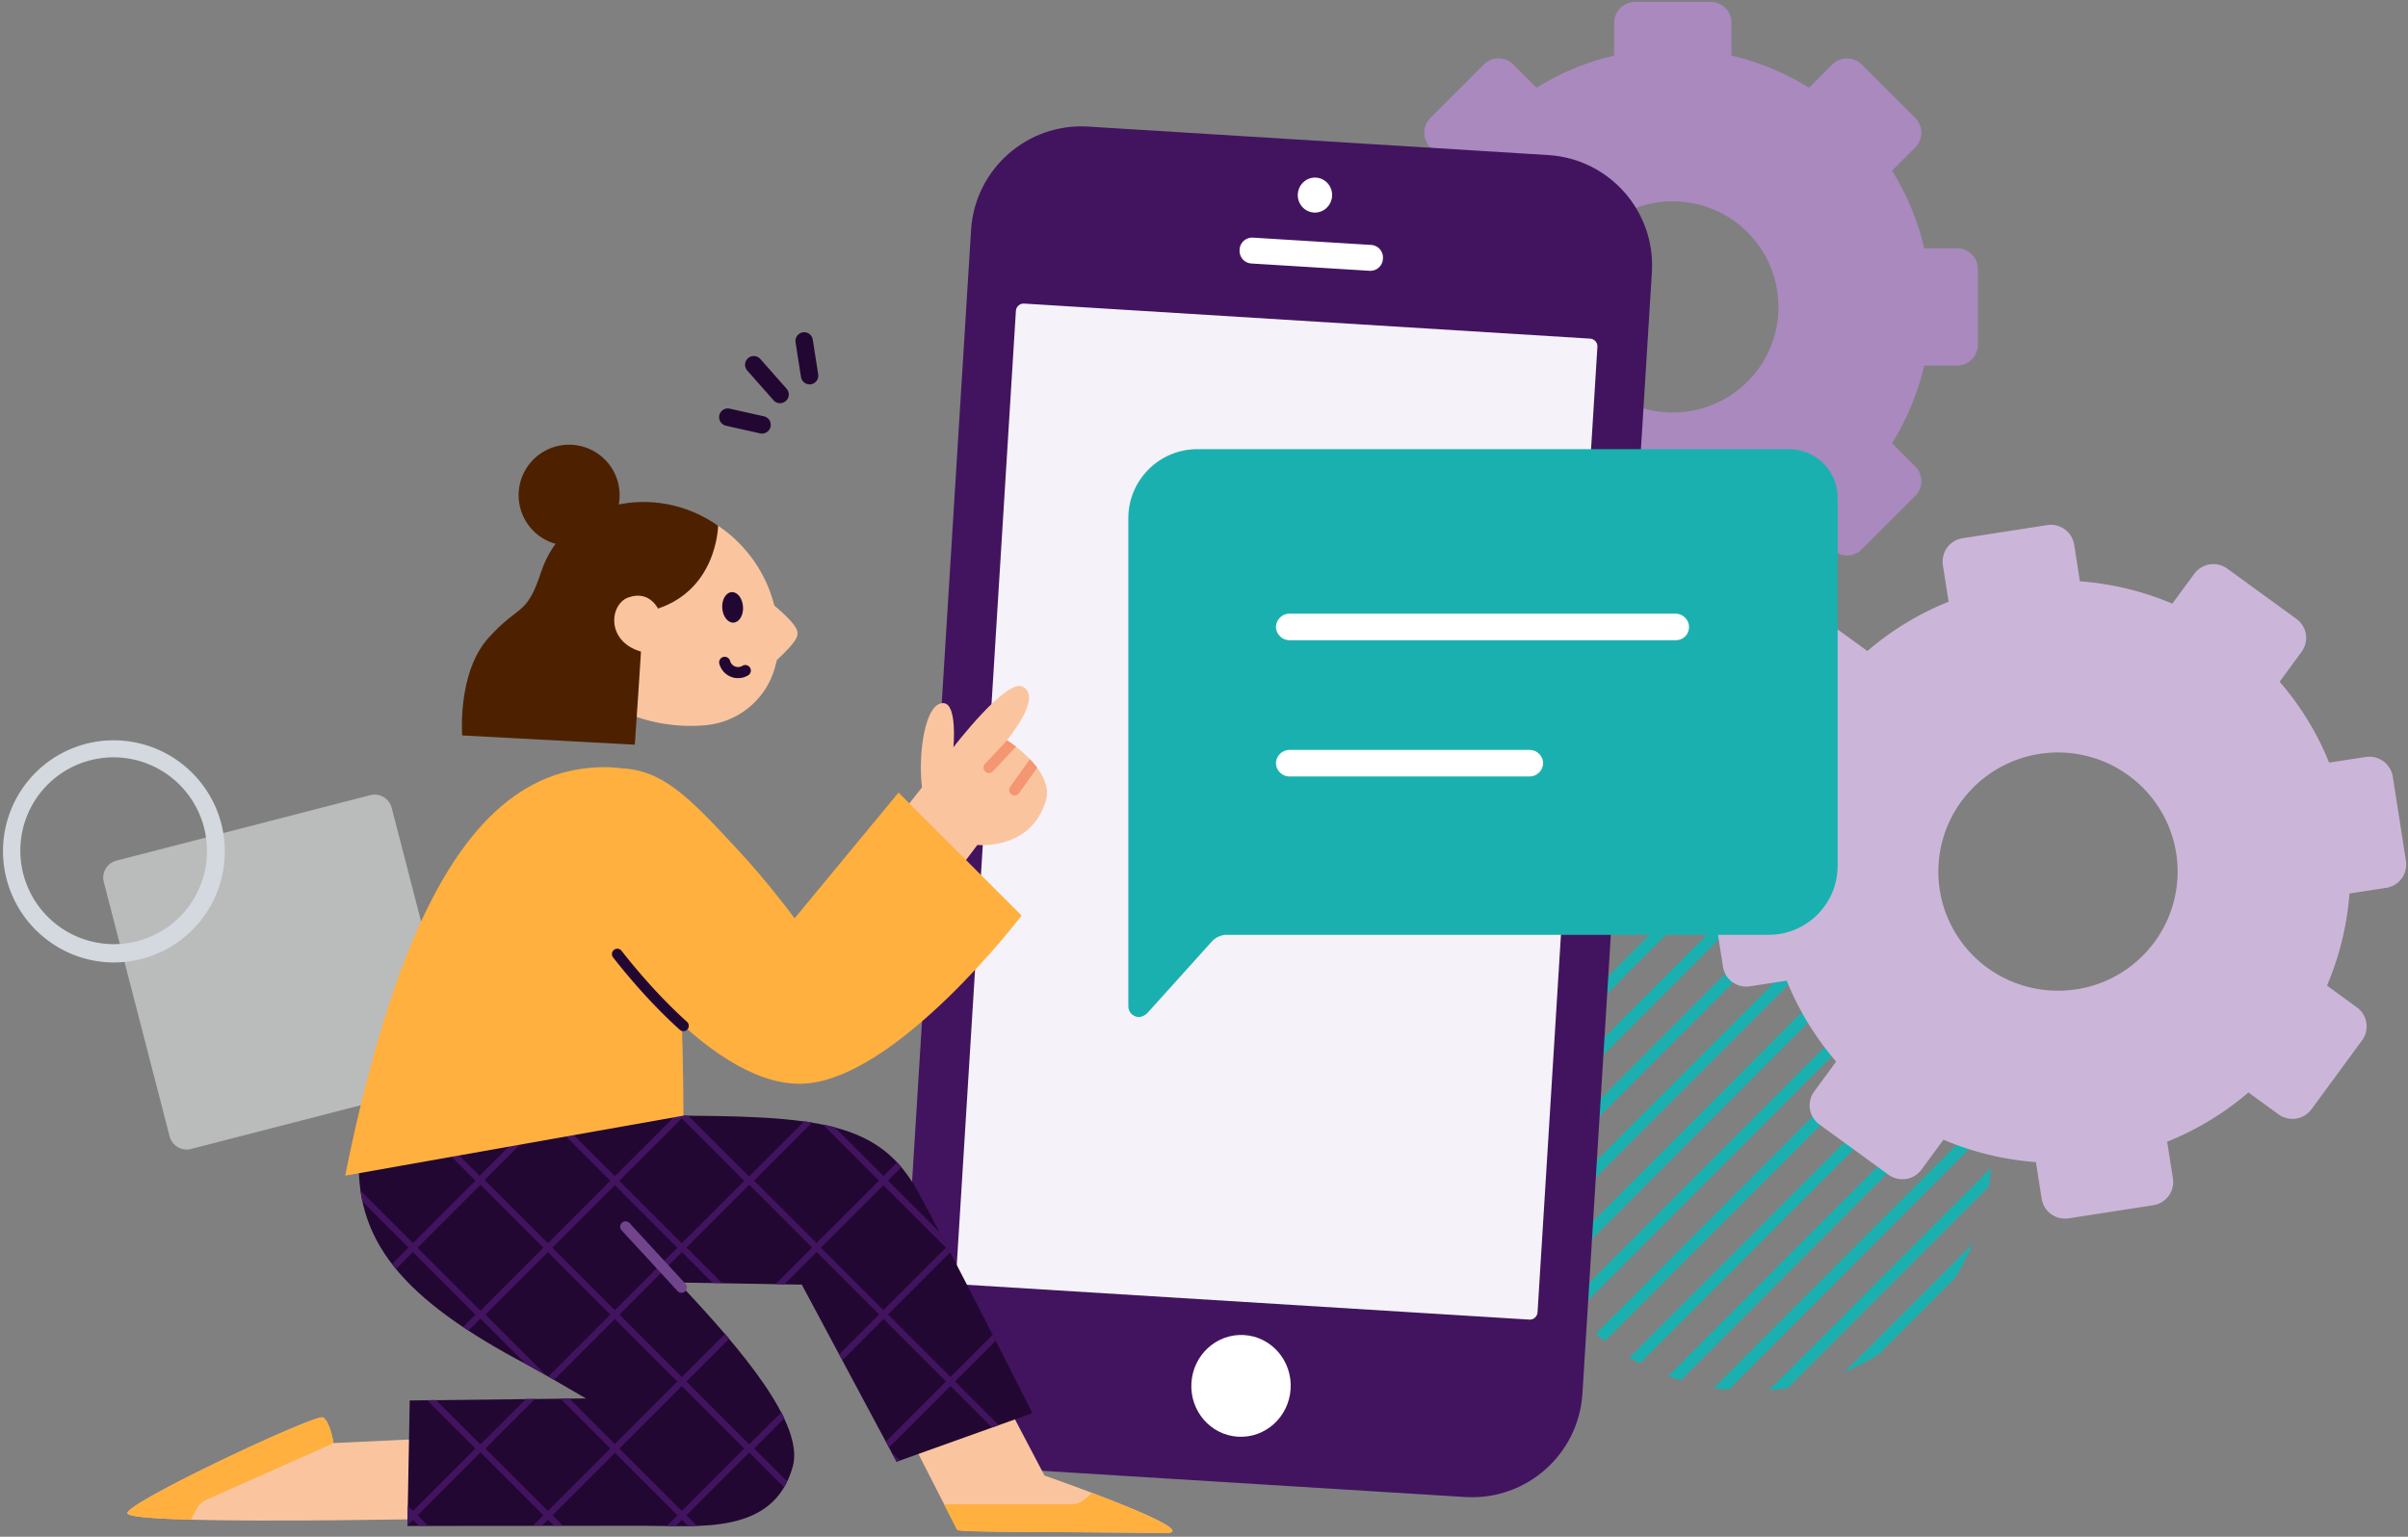 <svg xmlns="http://www.w3.org/2000/svg" fill="none" viewBox="0 0 423 270">
  <rect x="0" y="0" width="423" height="270" fill="#808080" stroke="none"/>
  <path fill="#1BB0B0" d="M330.629 166.619a44.18 44.18 0 0 0-1.801-1.112l-57.696 57.8c.359.612.726 1.216 1.113 1.81l58.384-58.488v-.01Zm-6.58-3.516a39.815 39.815 0 0 0-2.093-.82l-54.038 54.132c.254.707.528 1.414.81 2.102l55.311-55.414h.01Zm12.246 7.938a41.38 41.38 0 0 0-1.546-1.367l-59.459 59.572c.443.528.896 1.046 1.367 1.556l59.648-59.752-.01-.009Zm-19.939-10.342c-.811-.17-1.641-.32-2.47-.443l-48.005 48.09c.123.829.274 1.659.443 2.47l50.032-50.117Zm-12.246-.745-38.53 38.596a46.934 46.934 0 0 0-.151 3.064l41.735-41.811c-1.027.01-2.046.066-3.054.151Zm37.003 16.376a52.311 52.311 0 0 0-1.301-1.612l-59.488 59.591c.528.443 1.066.886 1.613 1.301l59.176-59.29v.01Zm8.541 21.758a45.407 45.407 0 0 0-.321-2.592l-48.278 48.363a46.47 46.47 0 0 0 2.593.32l46.006-46.091Zm-6.307 26.538a42.533 42.533 0 0 0 3.205-6.127l-22.531 22.569a42.433 42.433 0 0 0 6.118-3.205l13.208-13.237Zm6.024-16.139c.16-1.075.274-2.168.358-3.271l-38.963 39.029a41.018 41.018 0 0 0 3.262-.358l35.343-35.4Zm-2.112-21.023-54.207 54.311a42.8 42.8 0 0 0 2.177.736l52.766-52.86a41.873 41.873 0 0 0-.736-2.178v-.009Zm-79.982 2.196 27.962-28.009a41.642 41.642 0 0 0-4.657 1.754l-21.552 21.589a41.393 41.393 0 0 0-1.744 4.666h-.009Zm77.767-7.165a46.12 46.12 0 0 0-1.037-1.876l-57.79 57.894c.612.358 1.235.707 1.866 1.037l56.961-57.064v.009Z"/>
  <path fill="#CBB6D9" d="m415.597 132.992-6.455.997a50.647 50.647 0 0 0-8.694-14.215l3.853-5.249c.327-.444.553-.934.689-1.469a4.212 4.212 0 0 0 .073-1.613 3.986 3.986 0 0 0-.562-1.514 4.024 4.024 0 0 0-1.097-1.188l-12.139-8.83a4.253 4.253 0 0 0-1.469-.68 4.25 4.25 0 0 0-1.622-.072 4.157 4.157 0 0 0-2.72 1.65l-3.853 5.249a51.24 51.24 0 0 0-16.237-3.926l-1.006-6.427a4.11 4.11 0 0 0-1.65-2.702 4.257 4.257 0 0 0-1.468-.68 4.07 4.07 0 0 0-1.623-.063l-14.85 2.302a4.107 4.107 0 0 0-1.523.553c-.462.282-.87.653-1.196 1.097a3.95 3.95 0 0 0-.68 1.47 4.216 4.216 0 0 0-.073 1.613l1.006 6.427a50.85 50.85 0 0 0-14.269 8.658l-5.276-3.835a4.261 4.261 0 0 0-1.469-.68 4.24 4.24 0 0 0-1.622-.072 4.156 4.156 0 0 0-2.72 1.65l-8.875 12.084a4.115 4.115 0 0 0-.689 1.469 4.218 4.218 0 0 0-.073 1.614c.082.534.272 1.051.553 1.513.281.463.662.871 1.097 1.188l5.267 3.835a50.892 50.892 0 0 0-3.943 16.173l-6.455.997a4.184 4.184 0 0 0-2.72 1.65 4.113 4.113 0 0 0-.752 3.082l2.311 14.796c.082.534.272 1.051.553 1.513.282.463.653.871 1.097 1.188a4.27 4.27 0 0 0 1.469.68 4.071 4.071 0 0 0 1.623.063l6.455-.997a50.798 50.798 0 0 0 8.684 14.224l-3.852 5.249a4.115 4.115 0 0 0-.689 1.469 4.199 4.199 0 0 0-.073 1.614c.082.534.272 1.051.562 1.513.281.463.662.871 1.097 1.188l12.139 8.839c.444.317.943.553 1.469.68a4.259 4.259 0 0 0 1.622.073 4.11 4.11 0 0 0 1.523-.553 4.185 4.185 0 0 0 1.197-1.097l3.853-5.249a51.273 51.273 0 0 0 16.245 3.934l1.007 6.428a4.12 4.12 0 0 0 .553 1.514 4.157 4.157 0 0 0 2.565 1.867 4.265 4.265 0 0 0 1.623.073l14.85-2.303a4.116 4.116 0 0 0 1.523-.553 4.18 4.18 0 0 0 1.196-1.097 3.95 3.95 0 0 0 .68-1.469 4.04 4.04 0 0 0 .064-1.613l-1.007-6.428a51.204 51.204 0 0 0 14.279-8.658l5.267 3.844c.444.318.943.553 1.469.68a4.259 4.259 0 0 0 1.622.073 4.11 4.11 0 0 0 1.523-.553 4.17 4.17 0 0 0 1.197-1.097l8.875-12.094c.327-.435.553-.934.689-1.468a4.218 4.218 0 0 0 .073-1.614 4.125 4.125 0 0 0-.553-1.514 4.174 4.174 0 0 0-1.097-1.188l-5.267-3.843a50.898 50.898 0 0 0 3.943-16.174l6.455-.997a4.092 4.092 0 0 0 1.523-.553c.462-.281.87-.653 1.197-1.097.317-.435.553-.933.68-1.468a4.198 4.198 0 0 0 .072-1.614l-2.312-14.795a4.16 4.16 0 0 0-1.65-2.711 4.173 4.173 0 0 0-3.091-.752l.009-.009Zm-50.858 40.822a21.138 21.138 0 0 1-12.085-1.695 20.919 20.919 0 0 1-9.092-8.096 20.841 20.841 0 0 1-3.046-11.767 20.832 20.832 0 0 1 4.034-11.468 21.043 21.043 0 0 1 21.929-7.987 21.023 21.023 0 0 1 10.508 6.174 20.901 20.901 0 0 1 5.294 10.951c.426 2.72.308 5.485-.345 8.159a20.817 20.817 0 0 1-3.454 7.407 21.039 21.039 0 0 1-6.037 5.53 20.948 20.948 0 0 1-7.697 2.801l-.009-.009Z"/>
  <path fill="#A989BE" d="M304.164 103.849v-5.766a45.171 45.171 0 0 0 13.634-5.648l4.071 4.08c.344.344.743.607 1.187.797.445.182.925.281 1.406.281.48 0 .961-.09 1.405-.28a3.511 3.511 0 0 0 1.187-.799l9.383-9.382c.345-.345.617-.744.798-1.188.181-.444.281-.925.281-1.405s-.091-.961-.281-1.405a3.505 3.505 0 0 0-.798-1.188l-4.07-4.08a45.174 45.174 0 0 0 5.648-13.634h5.765c.481 0 .961-.09 1.406-.281a3.512 3.512 0 0 0 1.187-.798c.345-.344.608-.743.798-1.188.181-.444.281-.924.281-1.405V47.288c0-.48-.091-.96-.281-1.405a3.505 3.505 0 0 0-.798-1.188 3.744 3.744 0 0 0-1.187-.797 3.742 3.742 0 0 0-1.406-.282h-5.765a45.174 45.174 0 0 0-5.648-13.634l4.07-4.08a3.59 3.59 0 0 0 .798-1.187c.181-.445.281-.925.281-1.405a3.58 3.58 0 0 0-.281-1.406 3.505 3.505 0 0 0-.798-1.187l-9.383-9.383a3.662 3.662 0 0 0-2.592-1.07c-.97 0-1.904.39-2.593 1.07l-4.08 4.08a45.18 45.18 0 0 0-13.634-5.649V4c0-.48-.091-.961-.281-1.405a3.534 3.534 0 0 0-.798-1.188 3.762 3.762 0 0 0-1.188-.798 3.608 3.608 0 0 0-1.387-.28h-13.272c-.48 0-.961.09-1.405.28a3.525 3.525 0 0 0-1.188.798 3.771 3.771 0 0 0-.798 1.188A3.743 3.743 0 0 0 283.557 4v5.765a44.95 44.95 0 0 0-13.634 5.648l-4.08-4.08a3.746 3.746 0 0 0-1.187-.797 3.742 3.742 0 0 0-1.406-.281c-.48 0-.961.09-1.405.281a3.511 3.511 0 0 0-1.187.798l-9.383 9.383a3.738 3.738 0 0 0-.798 1.187 3.743 3.743 0 0 0-.281 1.405c0 .481.091.961.281 1.406a3.5 3.5 0 0 0 .798 1.187l4.079 4.08a45.2 45.2 0 0 0-5.648 13.635h-5.765c-.481 0-.961.09-1.406.28a3.51 3.51 0 0 0-1.187.798 3.738 3.738 0 0 0-.798 1.188c-.19.444-.281.925-.281 1.405V60.56c0 .48.091.961.281 1.405.19.445.453.853.798 1.188.344.345.743.607 1.187.798.445.181.925.28 1.406.28h5.765a45.2 45.2 0 0 0 5.648 13.636l-4.079 4.079a3.738 3.738 0 0 0-.798 1.188 3.743 3.743 0 0 0-.281 1.405c0 .48.091.96.281 1.405.181.444.453.852.798 1.188l9.383 9.382a3.59 3.59 0 0 0 1.187.798c.444.182.925.281 1.405.281.481 0 .961-.09 1.406-.28a3.511 3.511 0 0 0 1.187-.799l4.08-4.07a45.18 45.18 0 0 0 13.634 5.648v5.766c0 .48.091.961.281 1.405.182.444.454.852.798 1.187.345.345.744.608 1.188.798.444.182.925.281 1.405.281h13.272c.97 0 1.904-.39 2.593-1.079a3.71 3.71 0 0 0 1.079-2.592l-.009-.009Zm-28.856-49.925c0-3.671 1.088-7.252 3.127-10.307a18.532 18.532 0 0 1 19.038-7.888 18.566 18.566 0 0 1 9.501 5.077 18.561 18.561 0 0 1 4.025 20.217 18.481 18.481 0 0 1-6.835 8.322 18.528 18.528 0 0 1-10.308 3.127 18.576 18.576 0 0 1-13.118-5.43 18.54 18.54 0 0 1-5.43-13.118Z"/>
  <path fill="#F4F6F7" d="m68.805 141.929 11.558 44.668a3.087 3.087 0 0 1-2.215 3.771l-44.582 11.501a3.1 3.1 0 0 1-3.771-2.225l-11.559-44.667a3.087 3.087 0 0 1 2.216-3.771l44.582-11.502a3.1 3.1 0 0 1 3.771 2.225Z" opacity=".5"/>
  <path fill="#D3D9DE" d="M28.305 167.242a19.487 19.487 0 0 0 8.966-8.589 19.522 19.522 0 0 0-3.913-23.257 19.525 19.525 0 0 0-11.294-5.214A19.392 19.392 0 0 0 9.94 132.86a19.49 19.49 0 0 0-8.032 9.474 19.462 19.462 0 0 0-.67 12.416 19.554 19.554 0 0 0 6.958 10.314 19.35 19.35 0 0 0 9.748 3.922 19.297 19.297 0 0 0 10.352-1.754l.009.01Zm-15.3-32.638a16.553 16.553 0 0 1 4.817-1.405c4.091-.537 8.24.5 11.614 2.895a16.442 16.442 0 0 1 4.6 21.834 16.326 16.326 0 0 1-9.464 7.306 16.426 16.426 0 0 1-11.916-1.084 16.43 16.43 0 0 1-8.023-8.9 16.406 16.406 0 0 1 .141-11.973 16.378 16.378 0 0 1 8.23-8.673Z"/>
  <path fill="#220732" d="M137.034 70.836a1.53 1.53 0 0 0 1.395-.905c.123-.274.161-.566.113-.858a1.507 1.507 0 0 0-.367-.783l-4.62-5.223a1.524 1.524 0 0 0-1.056-.509 1.488 1.488 0 0 0-1.103.387 1.53 1.53 0 0 0-.509 1.056 1.56 1.56 0 0 0 .387 1.112l4.619 5.223c.142.16.321.292.519.377.198.085.415.132.631.132l-.009-.01Zm-3.167 5.335a1.52 1.52 0 0 0 1.517-1.358 1.58 1.58 0 0 0-.273-1.064 1.524 1.524 0 0 0-.914-.604l-6.015-1.348a1.528 1.528 0 0 0-1.82 1.169c-.084.396-.018.81.198 1.15.217.34.557.585.953.679l6.014 1.348c.113.028.217.038.33.038l.01-.01Zm8.333-8.626c.075 0 .16 0 .236-.019.198-.028.386-.103.565-.207.17-.104.321-.245.443-.405.123-.16.208-.35.255-.547.047-.198.057-.396.028-.594l-.952-6.11a1.565 1.565 0 0 0-.613-.998 1.52 1.52 0 0 0-1.131-.274 1.59 1.59 0 0 0-.999.604c-.236.33-.34.735-.283 1.13l.952 6.11a1.531 1.531 0 0 0 1.508 1.291l-.009.02Z"/>
  <path fill="#42145F" d="m176.507 258.008 80.991 5.016c10.644.603 19.788-7.495 20.477-18.139l12.208-197.156c.603-10.625-7.466-19.76-18.091-20.477l-80.982-5.015c-10.644-.632-19.807 7.447-20.524 18.082l-12.218 197.166c-.631 10.662 7.476 19.835 18.129 20.533l.01-.01Z"/>
  <path fill="#fff" d="M217.45 252.421c-4.812-.299-8.465-4.539-8.159-9.47.306-4.932 4.455-8.688 9.267-8.389 4.812.298 8.465 4.538 8.159 9.47-.306 4.931-4.455 8.687-9.267 8.389ZM230.858 36.4c-1.143-.07-2.011-1.08-1.938-2.254.073-1.175 1.059-2.07 2.202-1.998 1.143.07 2.011 1.08 1.938 2.255-.073 1.174-1.059 2.069-2.202 1.998Z"/>
  <path fill="#fff" fill-rule="evenodd" d="M231.063 33.089c.6.037 1.098.576 1.056 1.255-.042.679-.603 1.153-1.203 1.116-.6-.038-1.097-.577-1.055-1.256.042-.679.603-1.153 1.202-1.115Zm2.938 1.372c.103-1.67-1.134-3.15-2.821-3.254-1.686-.105-3.098 1.21-3.201 2.88-.104 1.67 1.134 3.15 2.821 3.255 1.686.104 3.097-1.211 3.201-2.881Z" clip-rule="evenodd"/>
  <path fill="#fff" d="m219.826 46.295 20.75 1.283a2.224 2.224 0 0 0 2.356-2.084v-.103a2.21 2.21 0 0 0-2.074-2.357l-20.75-1.282a2.224 2.224 0 0 0-2.356 2.083v.104a2.21 2.21 0 0 0 2.074 2.356Z"/>
  <path fill="#F6F2F9" d="m169.229 225.691 99.412 6.156a1.376 1.376 0 0 0 1.452-1.282l10.512-169.6a1.37 1.37 0 0 0-1.282-1.471l-99.413-6.156a1.377 1.377 0 0 0-1.452 1.282l-10.512 169.619a1.378 1.378 0 0 0 1.283 1.452Z"/>
  <path fill="#FAC59E" d="M145.462 224.353s21.843 42.829 22.673 44.403c.264.509 18.845.339 36.333.594 8.372.132-20.985-10.106-20.985-10.106l-16.781-31.922"/>
  <path fill="#FFB03E" d="M204.449 269.35h-.565c-.934-.01-1.857-.029-2.791-.038h-.283c-5.166-.057-10.294-.085-14.923-.113h-.349c-.613 0-1.216 0-1.81-.01h-.085c-.735 0-1.452 0-2.15-.009h-.593c-.708 0-1.386-.009-2.056-.019h-.452c-.679 0-1.329-.009-1.952-.019h-.301c-.651 0-1.273-.019-1.858-.028h-.207l-1.612-.028h-.038c-.641-.019-1.225-.029-1.734-.047h-.114c-.32-.01-.612-.029-.876-.038-.104 0-.198-.01-.293-.019a6.704 6.704 0 0 1-.546-.047c-.104-.01-.198-.019-.274-.028h-.028a4.443 4.443 0 0 1-.189-.029c-.018 0-.037 0-.056-.009-.038 0-.066-.019-.094-.028-.038-.01-.066-.029-.066-.038-.01-.028-.029-.057-.057-.104-.123-.245-.405-.782-.801-1.565a10.583 10.583 0 0 0-.151-.292c-.142-.273-.292-.575-.462-.905-.255-.49-.528-1.037-.83-1.631h22.259c.867 0 1.706-.302 2.375-.848l1.339-1.141c5.864 2.215 12.84 5.043 13.981 6.344.066.114.122.227.151.33 0 .029-.019.057-.029.076a.478.478 0 0 1-.066.085.675.675 0 0 1-.141.075c-.038.019-.075.038-.132.057-.075.019-.179.037-.283.056-.056 0-.103.019-.169.029-.18.018-.396.028-.641.018h-.01l-.038-.037Z"/>
  <path fill="#FAC59E" d="m87.775 252.163-29.197 1.377s-.594-3.847-1.857-4.506c-1.263-.66-35.485 15.404-34.316 16.903 1.829 2.347 70.15.585 70.15.585"/>
  <path fill="#FFB03E" d="M56.721 249.034c1.263.66 1.857 4.506 1.857 4.506h.038l-22.268 9.918a3.816 3.816 0 0 0-1.847 1.725l-.953 1.81c-6.382-.17-10.71-.5-11.143-1.056-1.169-1.508 33.053-17.563 34.316-16.903Z"/>
  <path fill="#220732" d="m157.492 256.821-16.64-31.111-22.541-.396s-52.134-29.989-52.153-29.3h50.522c27.311 0 37.88 1.037 44.677 13.556 7.514 13.83 19.996 38.71 19.996 38.71l-23.861 8.541Z"/>
  <path fill="#220732" d="M91.509 193.129c.019-.679-24.36 4.732-28.396 9.078-1.122 15.839 7.759 26.077 29.386 37.522 2.328 1.235 10.426 5.967 10.426 5.967l-30.95.359-.405 22.05 41.264-.037c10.068 0 23.059 1.687 26.425-10.389 2.102-7.571-9.249-20.788-19.411-31.611l-28.33-32.939h-.01Z"/>
  <path fill="#42145F" d="m71.598 266.427.16-.16-.16-.16.028-1.556.915.915 10.973-10.974-8.494-8.494 1.565-.019 7.806 7.806 7.985-7.985 1.603-.019-8.711 8.711 10.973 10.974 10.974-10.974-8.758-8.758 1.565-.019 7.985 7.985 10.973-10.973-10.973-10.974-10.672 10.672c-.34-.198-.67-.387-1.009-.575l10.889-10.889-10.974-10.973-10.973 10.973 10.672 10.672a131.298 131.298 0 0 0-3.441-1.923c-.048-.028-.095-.047-.142-.076l-7.966-7.966-2.093 2.093c-.32-.207-.641-.415-.952-.632l2.168-2.168-10.973-10.973-2.96 2.96c-.246-.292-.472-.585-.698-.877l2.875-2.875-8.07-8.07a26.13 26.13 0 0 1-.358-1.942l9.22 9.22 10.974-10.974-10.974-10.973-9.503 9.502a28.713 28.713 0 0 1-.019-1.564l5.129-5.129c.792-.33 1.65-.66 2.536-.98a58.3 58.3 0 0 0-1.009-.547l1.754-1.754h2.206l10.624 10.625c.029-.047.057-.104.095-.141l10.483-10.484h2.498l10.653 10.653 10.653-10.653h2.225l10.719 10.719 9.701-9.701c.462.066.924.132 1.377.208l-10.21 10.21 10.973 10.973 10.974-10.973-9.861-9.861c.707.141 1.395.301 2.055.471l8.598 8.598 2.413-2.414c.255.274.5.547.745.839l-2.366 2.367 9.107 9.107c.603 1.14 1.216 2.3 1.828 3.488l-10.935 10.936 10.973 10.973 7.429-7.429c.179.349.358.708.537 1.047l-7.174 7.174 7.665 7.665-1.169.415-7.288-7.288-10.794 10.795-.547-1.028 10.559-10.559-10.974-10.973-7.231 7.231-.547-1.028 6.996-6.995-10.974-10.974-5.647 5.647-1.556-.028 6.411-6.411-11.039-11.039-11.04 11.039 6.241 6.241-1.612-.028-5.421-5.421-10.973 10.974 10.973 10.973 7.58-7.579c.245.282.481.565.726.858l-7.514 7.513 11.04 11.04 5.637-5.638c.189.358.358.707.528 1.056l-5.298 5.298 5.798 5.798c-.17.358-.358.707-.556 1.028l-6.109-6.109-11.04 11.039 1.829 1.829c-.509.019-1.028.029-1.546.038l-1.075-1.075-1.075 1.075a81.76 81.76 0 0 1-1.565-.019l1.848-1.848-10.973-10.973-10.974 10.973 1.81 1.81h-1.584l-1.018-1.018-1.018 1.018h-1.584l1.81-1.81-11.058-11.058-11.059 11.058 1.83 1.829h-1.584l-1.038-1.037-.98.981.028-1.612-.01.037Zm83.593-36.239 10.974-10.973-10.974-10.974-10.973 10.974 10.973 10.973Zm-81.85-10.973 11.06 11.058 11.058-11.058L84.4 208.156l-11.058 11.059ZM96.1 196.343l-10.936 10.936s-.028.019-.038.029l11.115 11.115 10.974-10.974L96.1 196.334v.009Zm34.636 11.115-10.973-10.973-10.974 10.973 10.974 10.974 10.973-10.974Zm-11.756 11.757-10.973-10.974-10.974 10.974 10.974 10.973 10.973-10.973Zm.792 46.251 10.974-10.974-10.974-10.973-10.973 10.973 10.973 10.974Z"/>
  <path fill="#42145F" d="m157.492 256.821-.934-1.735 1.528 1.527-.594.208Z"/>
  <path fill="#71458C" fill-rule="evenodd" d="M109.253 214.835a.943.943 0 0 0-.054 1.332l9.823 10.663a.942.942 0 0 0 1.387-1.278l-9.823-10.662a.944.944 0 0 0-1.333-.055Z" clip-rule="evenodd"/>
  <path fill="#FAC59E" d="M171.689 148.452s9.541 1.046 12.095-7.995c1.283-5.279-6.91-10.408-6.91-10.408s6.335-7.495 2.838-9.38c-2.8-1.688-12.228 10.615-12.228 10.615s.717-7.608-1.734-7.749c-3.215-.179-4.516 8.739-3.79 14.801l-10.653 13.594 10.681 9.371 9.701-12.849Z"/>
  <path fill="#F39671" d="m182.191 134.885-3.186 4.478a.94.94 0 0 1-.792.396.896.896 0 0 1-.538-.179.953.953 0 0 1-.226-1.329l3.469-4.865c.444.462.877.971 1.273 1.499Zm-5.279-4.817c.141.085.754.49 1.565 1.122l-4.054 4.318a.957.957 0 0 1-1.348.047.952.952 0 0 1-.047-1.348l3.884-4.139Z"/>
  <path fill="#FFB03E" d="M71.512 167.627c9.173-22.994 20.57-32.845 34.778-32.845 4.591 0 8.258 1.763 10.898 5.232 2.875 24.181 2.875 55.999 2.875 55.999l-59.412 10.54s4.073-21.881 10.87-38.935l-.009.009Z"/>
  <path fill="#FFB03E" d="M108.289 134.961c8.013 0 12.746 5.1 21.391 14.424 4.393 4.742 8.07 9.493 9.908 11.954l18.252-22.089 21.617 21.608s-22.155 29.121-38.643 29.555h-.406c-16.545 0-34.702-26.397-35.466-27.528-.236-.349-8.654-10.729-7.815-17.507 1.15-9.248 10.738-10.464 11.171-10.427l-.009.01Z"/>
  <path fill="#220732" fill-rule="evenodd" d="M107.859 166.885a.942.942 0 0 0-.162 1.323c2.734 3.494 6.873 8.357 11.727 12.724a.942.942 0 1 0 1.261-1.401c-4.744-4.268-8.807-9.04-11.503-12.485a.942.942 0 0 0-1.323-.161Z" clip-rule="evenodd"/>
  <path fill="#FAC59E" d="M136.393 116.304c.028-.103.047-.217.056-.32 3.781-3.526 3.696-4.299 3.63-4.931-.132-1.235-2.781-3.611-4.054-4.648-1.565-6.231-5.628-11.633-11.162-14.829a18.056 18.056 0 0 0-10.135-2.753c-10.03.274-17.959 8.655-17.685 18.685a18.18 18.18 0 0 0 3.931 10.748c3.686 4.695 8.343 7.061 12.538 8.221 5.695 1.583 10.521.933 10.851.886a13.902 13.902 0 0 0 11.945-10.795l.047-.103.038-.151v-.01Z"/>
  <path fill="#220732" d="M126.872 106.831c-.096-1.481.643-2.734 1.651-2.8 1.008-.065 1.903 1.082 1.999 2.563.096 1.481-.643 2.734-1.651 2.8-1.008.065-1.903-1.082-1.999-2.563Z"/>
  <path fill="#fff" d="M126.664 116.191a2.44 2.44 0 0 0 2.988 1.725c.217-.057.434-.151.632-.264"/>
  <path fill="#220732" d="M128.757 119.029a3.425 3.425 0 0 1-2.395-2.404.98.98 0 0 1 .688-1.198.98.98 0 0 1 1.198.688 1.456 1.456 0 0 0 1.791 1.028c.132-.038.254-.094.377-.16a.97.97 0 0 1 1.339.33.969.969 0 0 1-.33 1.338c-.274.17-.575.293-.887.378-.612.16-1.225.15-1.791 0h.01Z"/>
  <path fill="#4D2100" d="M99.975 95.875a8.871 8.871 0 1 1 0-17.743 8.871 8.871 0 0 1 0 17.743Z"/>
  <path fill="#4D2100" d="M126.145 92.358c-11.002-7.74-26.906-4.497-31.082 8.108-2.63 7.938-3.724 5.487-9.239 11.586-5.515 6.1-4.638 17.158-4.638 17.158l30.328 1.631s1.216-17.601 1.141-17.667l.867-5.628c.273-.094.556-.179.858-.264 11.652-3.036 11.765-14.924 11.765-14.924Z"/>
  <path fill="#FAC59E" d="M115.869 107.499s-1.442-3.96-5.477-2.536c-3.696 1.31-4.073 9.173 4.374 9.908"/>
  <path fill="#1BB0B0" d="M314.262 78.918h-103.94c-6.687 0-12.114 5.441-12.114 12.128v85.783c0 1.089.931 1.862 1.862 1.862.472 0 1.088-.315 1.403-.616l11.341-12.586c.615-.773 1.704-1.246 2.634-1.246h95.248c6.687 0 12.114-5.441 12.114-12.128V87.466c0-4.81-3.88-8.548-8.548-8.548Z"/>
  <path fill="#fff" d="M294.373 112.481h-67.9c-1.245 0-2.334-1.088-2.334-2.334s1.089-2.334 2.334-2.334h67.9c1.246 0 2.334 1.088 2.334 2.334s-.931 2.334-2.334 2.334Zm-25.631 23.941h-42.269c-1.245 0-2.334-1.088-2.334-2.334s1.089-2.334 2.334-2.334h42.269c1.246 0 2.334 1.088 2.334 2.334s-1.088 2.334-2.334 2.334Z"/>
</svg>
